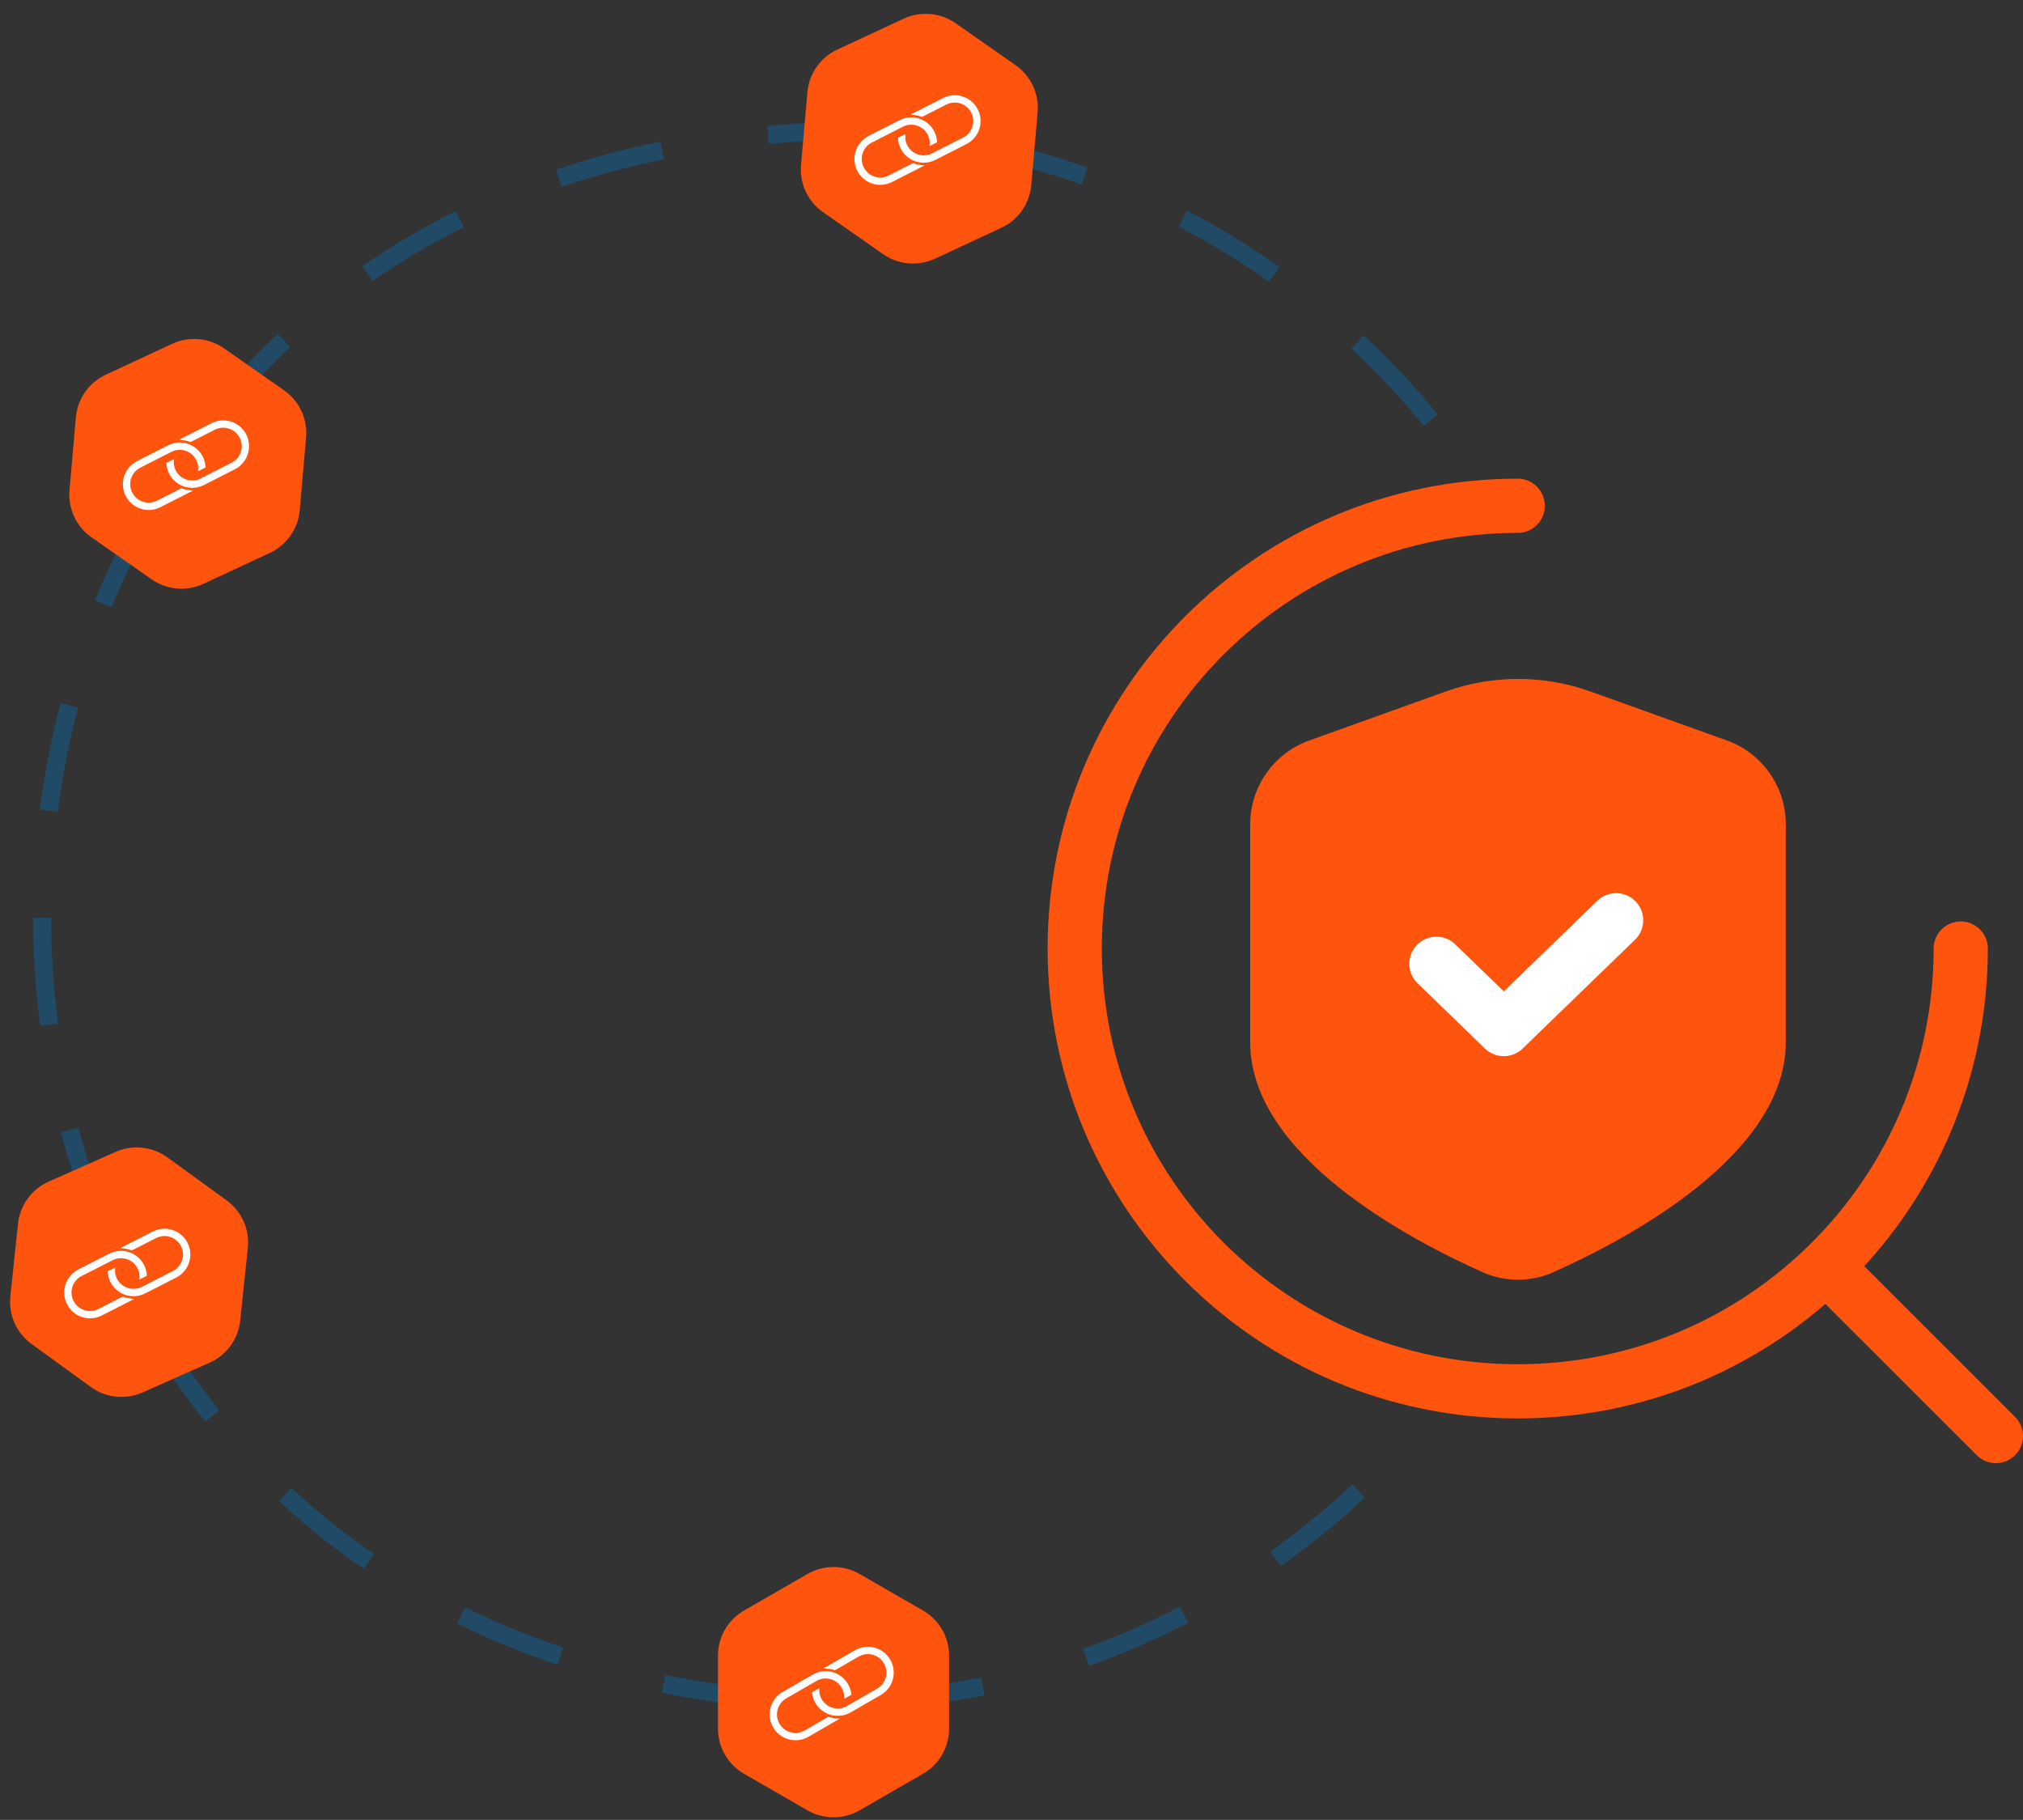 <?xml version="1.0" encoding="UTF-8"?>
<svg xmlns="http://www.w3.org/2000/svg" xmlns:xlink="http://www.w3.org/1999/xlink" width="448px" height="403px" viewBox="0 0 448 403" version="1.1">
  <rect x="0" y="0" width="448" height="403" fill="#333333" stroke="none"/>
  <title>outreach-hero</title>
  <g id="designs" stroke="none" stroke-width="1" fill="none" fill-rule="evenodd">
    <g id="outreach-illustrations-" transform="translate(-735, -281)">
      <g id="outreach-hero" transform="translate(735.244, 281.875)">
        <g transform="translate(-0, 0)" id="Group-4">
          <g transform="translate(0, 0)">
            <path d="M194.045,377.755 L193.773,373.763 C201.567,373.234 209.381,372.165 216.998,370.585 L217.808,374.503 C210.013,376.118 202.019,377.212 194.045,377.755 L194.045,377.755 Z M170.034,377.399 C161.972,376.673 154.003,375.517 146.349,373.964 L147.143,370.042 C154.653,371.568 162.476,372.702 170.393,373.415 L170.034,377.399 L170.034,377.399 Z M240.908,368.027 L239.568,364.258 C246.911,361.643 254.142,358.491 261.062,354.891 L262.904,358.442 C255.823,362.125 248.422,365.349 240.908,368.027 L240.908,368.027 Z M123.203,367.775 C115.55,365.205 108.089,362.137 101.028,358.651 L102.793,355.065 C109.695,358.469 116.989,361.471 124.473,363.982 L123.203,367.775 L123.203,367.775 Z M80.315,346.533 C73.719,342.006 67.411,336.96 61.567,331.532 L64.285,328.599 C69.985,333.893 76.139,338.817 82.574,343.232 L80.315,346.533 L80.315,346.533 Z M283.376,345.947 L281.068,342.682 C287.432,338.174 293.546,333.186 299.24,327.859 L301.967,330.78 C296.142,336.231 289.887,341.334 283.376,345.947 Z M45.211,313.917 C40.24,307.706 35.658,301.045 31.592,294.12 L35.037,292.093 C39.005,298.854 43.477,305.355 48.328,311.417 L45.211,313.917 L45.211,313.917 Z M20.907,272.612 C17.875,265.277 15.297,257.621 13.245,249.856 L17.108,248.833 C19.114,256.426 21.634,263.912 24.598,271.081 L20.907,272.612 L20.907,272.612 Z M8.637,226.294 C7.615,218.39 7.093,210.331 7.087,202.341 L11.082,202.337 C11.089,210.159 11.599,218.047 12.599,225.782 L8.637,226.294 L8.637,226.294 Z M12.559,178.89 L8.595,178.382 C9.608,170.436 11.144,162.506 13.162,154.815 L17.026,155.831 C15.053,163.354 13.55,171.113 12.559,178.89 L12.559,178.89 Z M24.475,133.572 L20.781,132.049 C23.837,124.621 27.416,117.381 31.419,110.531 L34.868,112.55 C30.957,119.241 27.46,126.314 24.475,133.572 L24.475,133.572 Z M315.053,93.419 C310.121,87.379 304.727,81.618 299.02,76.297 L301.743,73.369 C307.582,78.814 313.101,84.708 318.147,90.888 L315.053,93.419 L315.053,93.419 Z M48.116,93.209 L44.992,90.715 C49.984,84.451 55.469,78.518 61.295,73.08 L64.021,76.006 C58.336,81.311 52.985,87.099 48.116,93.209 Z M280.816,61.502 C274.433,57 267.688,52.901 260.77,49.318 L262.606,45.766 C269.685,49.431 276.586,53.626 283.118,58.233 L280.816,61.502 L280.816,61.502 Z M82.276,61.331 L80.009,58.037 C86.535,53.537 93.495,49.445 100.694,45.872 L102.47,49.456 C95.439,52.944 88.645,56.939 82.276,61.331 L82.276,61.331 Z M124.13,40.491 L122.852,36.701 C130.271,34.195 138.055,32.099 145.987,30.472 L146.789,34.39 C139.017,35.984 131.394,38.037 124.13,40.491 L124.13,40.491 Z M239.247,39.989 C231.898,37.386 224.293,35.272 216.646,33.702 L217.448,29.785 C225.274,31.391 233.057,33.555 240.58,36.218 L239.247,39.989 L239.247,39.989 Z M170.031,30.979 L169.666,26.997 C173.665,26.63 177.777,26.361 181.886,26.199 C185.774,26.153 189.803,26.326 193.676,26.581 L193.414,30.573 C189.628,30.323 185.776,30.197 181.965,30.197 C178.003,30.355 173.962,30.619 170.031,30.979 L170.031,30.979 Z" id="Shape" fill="#204A66" fill-rule="nonzero"></path>
            <path d="M178.572,347.668 C182.144,345.61 186.544,345.61 190.116,347.668 L204.159,355.762 C207.731,357.821 209.931,361.625 209.931,365.741 L209.931,381.929 C209.931,386.045 207.731,389.849 204.159,391.908 L190.116,400.002 C186.544,402.06 182.144,402.06 178.572,400.002 L164.529,391.908 C160.957,389.85 158.756,386.045 158.756,381.929 L158.756,365.741 C158.756,361.625 160.957,357.82 164.529,355.762 L178.572,347.668 L178.572,347.668 Z" id="Path" fill="#FF540E" fill-rule="nonzero"></path>
            <path d="M187.051,374.051 C186.856,373.351 186.483,372.691 185.933,372.143 C184.229,370.439 181.465,370.437 179.761,372.143 L174.309,377.595 C172.605,379.3 172.604,382.062 174.309,383.766 C176.013,385.471 178.777,385.469 180.479,383.766 L184.671,379.576 L185.034,379.586 C185.475,379.586 185.909,379.542 186.331,379.458 L181.251,384.537 C180.187,385.602 178.79,386.135 177.394,386.135 C175.998,386.135 174.601,385.602 173.538,384.537 C171.408,382.409 171.408,378.952 173.538,376.824 L178.99,371.371 C180.054,370.307 181.451,369.774 182.848,369.774 C184.243,369.774 185.641,370.307 186.704,371.371 C187.242,371.909 187.643,372.531 187.91,373.195 L187.051,374.051 Z M180.829,374.211 C181.024,374.912 181.398,375.575 181.949,376.127 C183.653,377.832 186.417,377.829 188.119,376.127 L193.573,370.674 C195.278,368.97 195.278,366.207 193.573,364.503 C191.869,362.799 189.105,362.798 187.401,364.503 L183.211,368.693 L182.848,368.683 C182.407,368.683 181.973,368.727 181.551,368.811 L186.63,363.732 C187.694,362.667 189.091,362.135 190.488,362.135 C191.883,362.135 193.28,362.667 194.344,363.732 C196.473,365.86 196.473,369.316 194.344,371.445 L188.89,376.898 C187.827,377.963 186.43,378.495 185.034,378.495 C183.638,378.495 182.241,377.963 181.177,376.898 C180.639,376.358 180.236,375.734 179.97,375.067 L180.829,374.211 Z" id="Shape" stroke="#FFFFFF" stroke-width="0.532" fill="#FFFFFF" transform="translate(183.94, 374.135) rotate(195) translate(-183.94, -374.135)"></path>
            <path d="M22.572,254.668 C26.144,252.61 30.544,252.61 34.116,254.668 L48.159,262.762 C51.731,264.821 53.931,268.625 53.931,272.741 L53.931,288.929 C53.931,293.045 51.731,296.849 48.159,298.908 L34.116,307.002 C30.544,309.06 26.144,309.06 22.572,307.002 L8.529,298.908 C4.957,296.85 2.756,293.045 2.756,288.929 L2.756,272.741 C2.756,268.625 4.957,264.82 8.529,262.762 L22.572,254.668 L22.572,254.668 Z" id="Path" fill="#FF540E" fill-rule="nonzero" transform="translate(28.344, 280.835) rotate(6) translate(-28.344, -280.835)"></path>
            <path d="M35.572,75.668 C39.144,73.61 43.544,73.61 47.116,75.668 L61.159,83.762 C64.731,85.821 66.931,89.625 66.931,93.741 L66.931,109.929 C66.931,114.045 64.731,117.849 61.159,119.908 L47.116,128.002 C43.544,130.06 39.144,130.06 35.572,128.002 L21.529,119.908 C17.957,117.85 15.756,114.045 15.756,109.929 L15.756,93.741 C15.756,89.625 17.957,85.82 21.529,83.762 L35.572,75.668 L35.572,75.668 Z" id="Path-Copy" fill="#FF540E" fill-rule="nonzero" transform="translate(41.344, 101.835) rotate(5) translate(-41.344, -101.835)"></path>
            <path d="M197.572,3.668 C201.144,1.61 205.544,1.61 209.116,3.668 L223.159,11.762 C226.731,13.821 228.931,17.625 228.931,21.741 L228.931,37.929 C228.931,42.045 226.731,45.849 223.159,47.908 L209.116,56.002 C205.544,58.06 201.144,58.06 197.572,56.002 L183.529,47.908 C179.957,45.85 177.756,42.045 177.756,37.929 L177.756,21.741 C177.756,17.625 179.957,13.82 183.529,11.762 L197.572,3.668 L197.572,3.668 Z" id="Path-Copy-2" fill="#FF540E" fill-rule="nonzero" transform="translate(203.344, 29.835) rotate(5) translate(-203.344, -29.835)"></path>
            <path d="M31.051,281.051 C30.856,280.351 30.483,279.691 29.933,279.143 C28.229,277.439 25.465,277.437 23.761,279.143 L18.309,284.595 C16.605,286.3 16.604,289.062 18.309,290.766 C20.013,292.471 22.777,292.469 24.479,290.766 L28.671,286.576 L29.034,286.586 C29.475,286.586 29.909,286.542 30.331,286.458 L25.251,291.537 C24.187,292.602 22.79,293.135 21.394,293.135 C19.998,293.135 18.601,292.602 17.538,291.537 C15.408,289.409 15.408,285.952 17.538,283.824 L22.99,278.371 C24.054,277.307 25.451,276.774 26.848,276.774 C28.243,276.774 29.641,277.307 30.704,278.371 C31.242,278.909 31.643,279.531 31.91,280.195 L31.051,281.051 Z M24.829,281.211 C25.024,281.912 25.398,282.575 25.949,283.127 C27.653,284.832 30.417,284.829 32.119,283.127 L37.573,277.674 C39.278,275.97 39.278,273.207 37.573,271.503 C35.869,269.799 33.105,269.798 31.401,271.503 L27.211,275.693 L26.848,275.683 C26.407,275.683 25.973,275.727 25.551,275.811 L30.63,270.732 C31.694,269.667 33.091,269.135 34.488,269.135 C35.883,269.135 37.28,269.667 38.344,270.732 C40.473,272.86 40.473,276.316 38.344,278.445 L32.89,283.898 C31.827,284.963 30.43,285.495 29.034,285.495 C27.638,285.495 26.241,284.963 25.177,283.898 C24.639,283.358 24.236,282.734 23.97,282.067 L24.829,281.211 Z" id="Shape" stroke="#FFFFFF" stroke-width="0.532" fill="#FFFFFF" transform="translate(27.94, 281.135) rotate(198) translate(-27.94, -281.135)"></path>
            <path d="M44.051,102.051 C43.856,101.351 43.483,100.691 42.933,100.143 C41.229,98.439 38.465,98.437 36.761,100.143 L31.309,105.595 C29.605,107.3 29.604,110.062 31.309,111.766 C33.013,113.471 35.777,113.469 37.479,111.766 L41.671,107.576 L42.034,107.586 C42.475,107.586 42.909,107.542 43.331,107.458 L38.251,112.537 C37.187,113.602 35.79,114.135 34.394,114.135 C32.998,114.135 31.601,113.602 30.538,112.537 C28.408,110.409 28.408,106.952 30.538,104.824 L35.99,99.371 C37.054,98.307 38.451,97.774 39.848,97.774 C41.243,97.774 42.641,98.307 43.704,99.371 C44.242,99.909 44.643,100.531 44.91,101.195 L44.051,102.051 Z M37.829,102.211 C38.024,102.912 38.398,103.575 38.949,104.127 C40.653,105.832 43.417,105.829 45.119,104.127 L50.573,98.674 C52.278,96.97 52.278,94.207 50.573,92.503 C48.869,90.799 46.105,90.798 44.401,92.503 L40.211,96.693 L39.848,96.683 C39.407,96.683 38.973,96.727 38.551,96.811 L43.63,91.732 C44.694,90.667 46.091,90.135 47.488,90.135 C48.883,90.135 50.28,90.667 51.344,91.732 C53.473,93.86 53.473,97.316 51.344,99.445 L45.89,104.898 C44.827,105.963 43.43,106.495 42.034,106.495 C40.638,106.495 39.241,105.963 38.177,104.898 C37.639,104.358 37.236,103.734 36.97,103.067 L37.829,102.211 Z" id="Shape-Copy" stroke="#FFFFFF" stroke-width="0.532" fill="#FFFFFF" transform="translate(40.94, 102.135) rotate(198) translate(-40.94, -102.135)"></path>
            <path d="M206.051,30.051 C205.856,29.351 205.483,28.691 204.933,28.143 C203.229,26.439 200.465,26.437 198.761,28.143 L193.309,33.595 C191.605,35.3 191.604,38.062 193.309,39.766 C195.013,41.471 197.777,41.469 199.479,39.766 L203.671,35.576 L204.034,35.586 C204.475,35.586 204.909,35.542 205.331,35.458 L200.251,40.537 C199.187,41.602 197.79,42.135 196.394,42.135 C194.998,42.135 193.601,41.602 192.538,40.537 C190.408,38.409 190.408,34.952 192.538,32.824 L197.99,27.371 C199.054,26.307 200.451,25.774 201.848,25.774 C203.243,25.774 204.641,26.307 205.704,27.371 C206.242,27.909 206.643,28.531 206.91,29.195 L206.051,30.051 Z M199.829,30.211 C200.024,30.912 200.398,31.575 200.949,32.127 C202.653,33.832 205.417,33.829 207.119,32.127 L212.573,26.674 C214.278,24.97 214.278,22.207 212.573,20.503 C210.869,18.799 208.105,18.798 206.401,20.503 L202.211,24.693 L201.848,24.683 C201.407,24.683 200.973,24.727 200.551,24.811 L205.63,19.732 C206.694,18.667 208.091,18.135 209.488,18.135 C210.883,18.135 212.28,18.667 213.344,19.732 C215.473,21.86 215.473,25.316 213.344,27.445 L207.89,32.898 C206.827,33.963 205.43,34.495 204.034,34.495 C202.638,34.495 201.241,33.963 200.177,32.898 C199.639,32.358 199.236,31.734 198.97,31.067 L199.829,30.211 Z" id="Shape-Copy-2" stroke="#FFFFFF" stroke-width="0.532" fill="#FFFFFF" transform="translate(202.94, 30.134) rotate(198) translate(-202.94, -30.134)"></path>
            <path d="M433.968,209.172 C433.968,263.356 390.078,307.22 335.862,307.22 C281.646,307.22 237.756,263.356 237.756,209.172 C237.756,154.988 281.646,111.125 335.862,111.125" id="Path" stroke="#FF540E" stroke-width="12" stroke-linecap="round" stroke-linejoin="round"></path>
            <path d="M395.219,229.917 L395.219,181.631 C395.221,173.321 389.994,165.902 382.153,163.086 L352.009,152.265 C341.62,148.536 330.257,148.536 319.868,152.265 L289.685,163.105 C281.85,165.92 276.625,173.328 276.619,181.631 L276.619,229.917 C276.619,255.006 311.823,273.572 328.012,280.805 C333.04,283.068 338.797,283.068 343.825,280.805 C360.014,273.572 395.219,254.967 395.219,229.917 L395.219,229.917 Z" id="Path" fill="#FF540E"></path>
            <polyline id="Path" stroke="#FFFFFF" stroke-width="12" stroke-linecap="round" stroke-linejoin="round" points="357.655 202.911 332.778 227.003 317.852 212.548"></polyline>
            <line x1="441.756" y1="317.125" x2="408.504" y2="283.892" id="Path" stroke="#FF540E" stroke-width="12" stroke-linecap="round" stroke-linejoin="round"></line>
          </g>
        </g>
      </g>
    </g>
  </g>
</svg>
